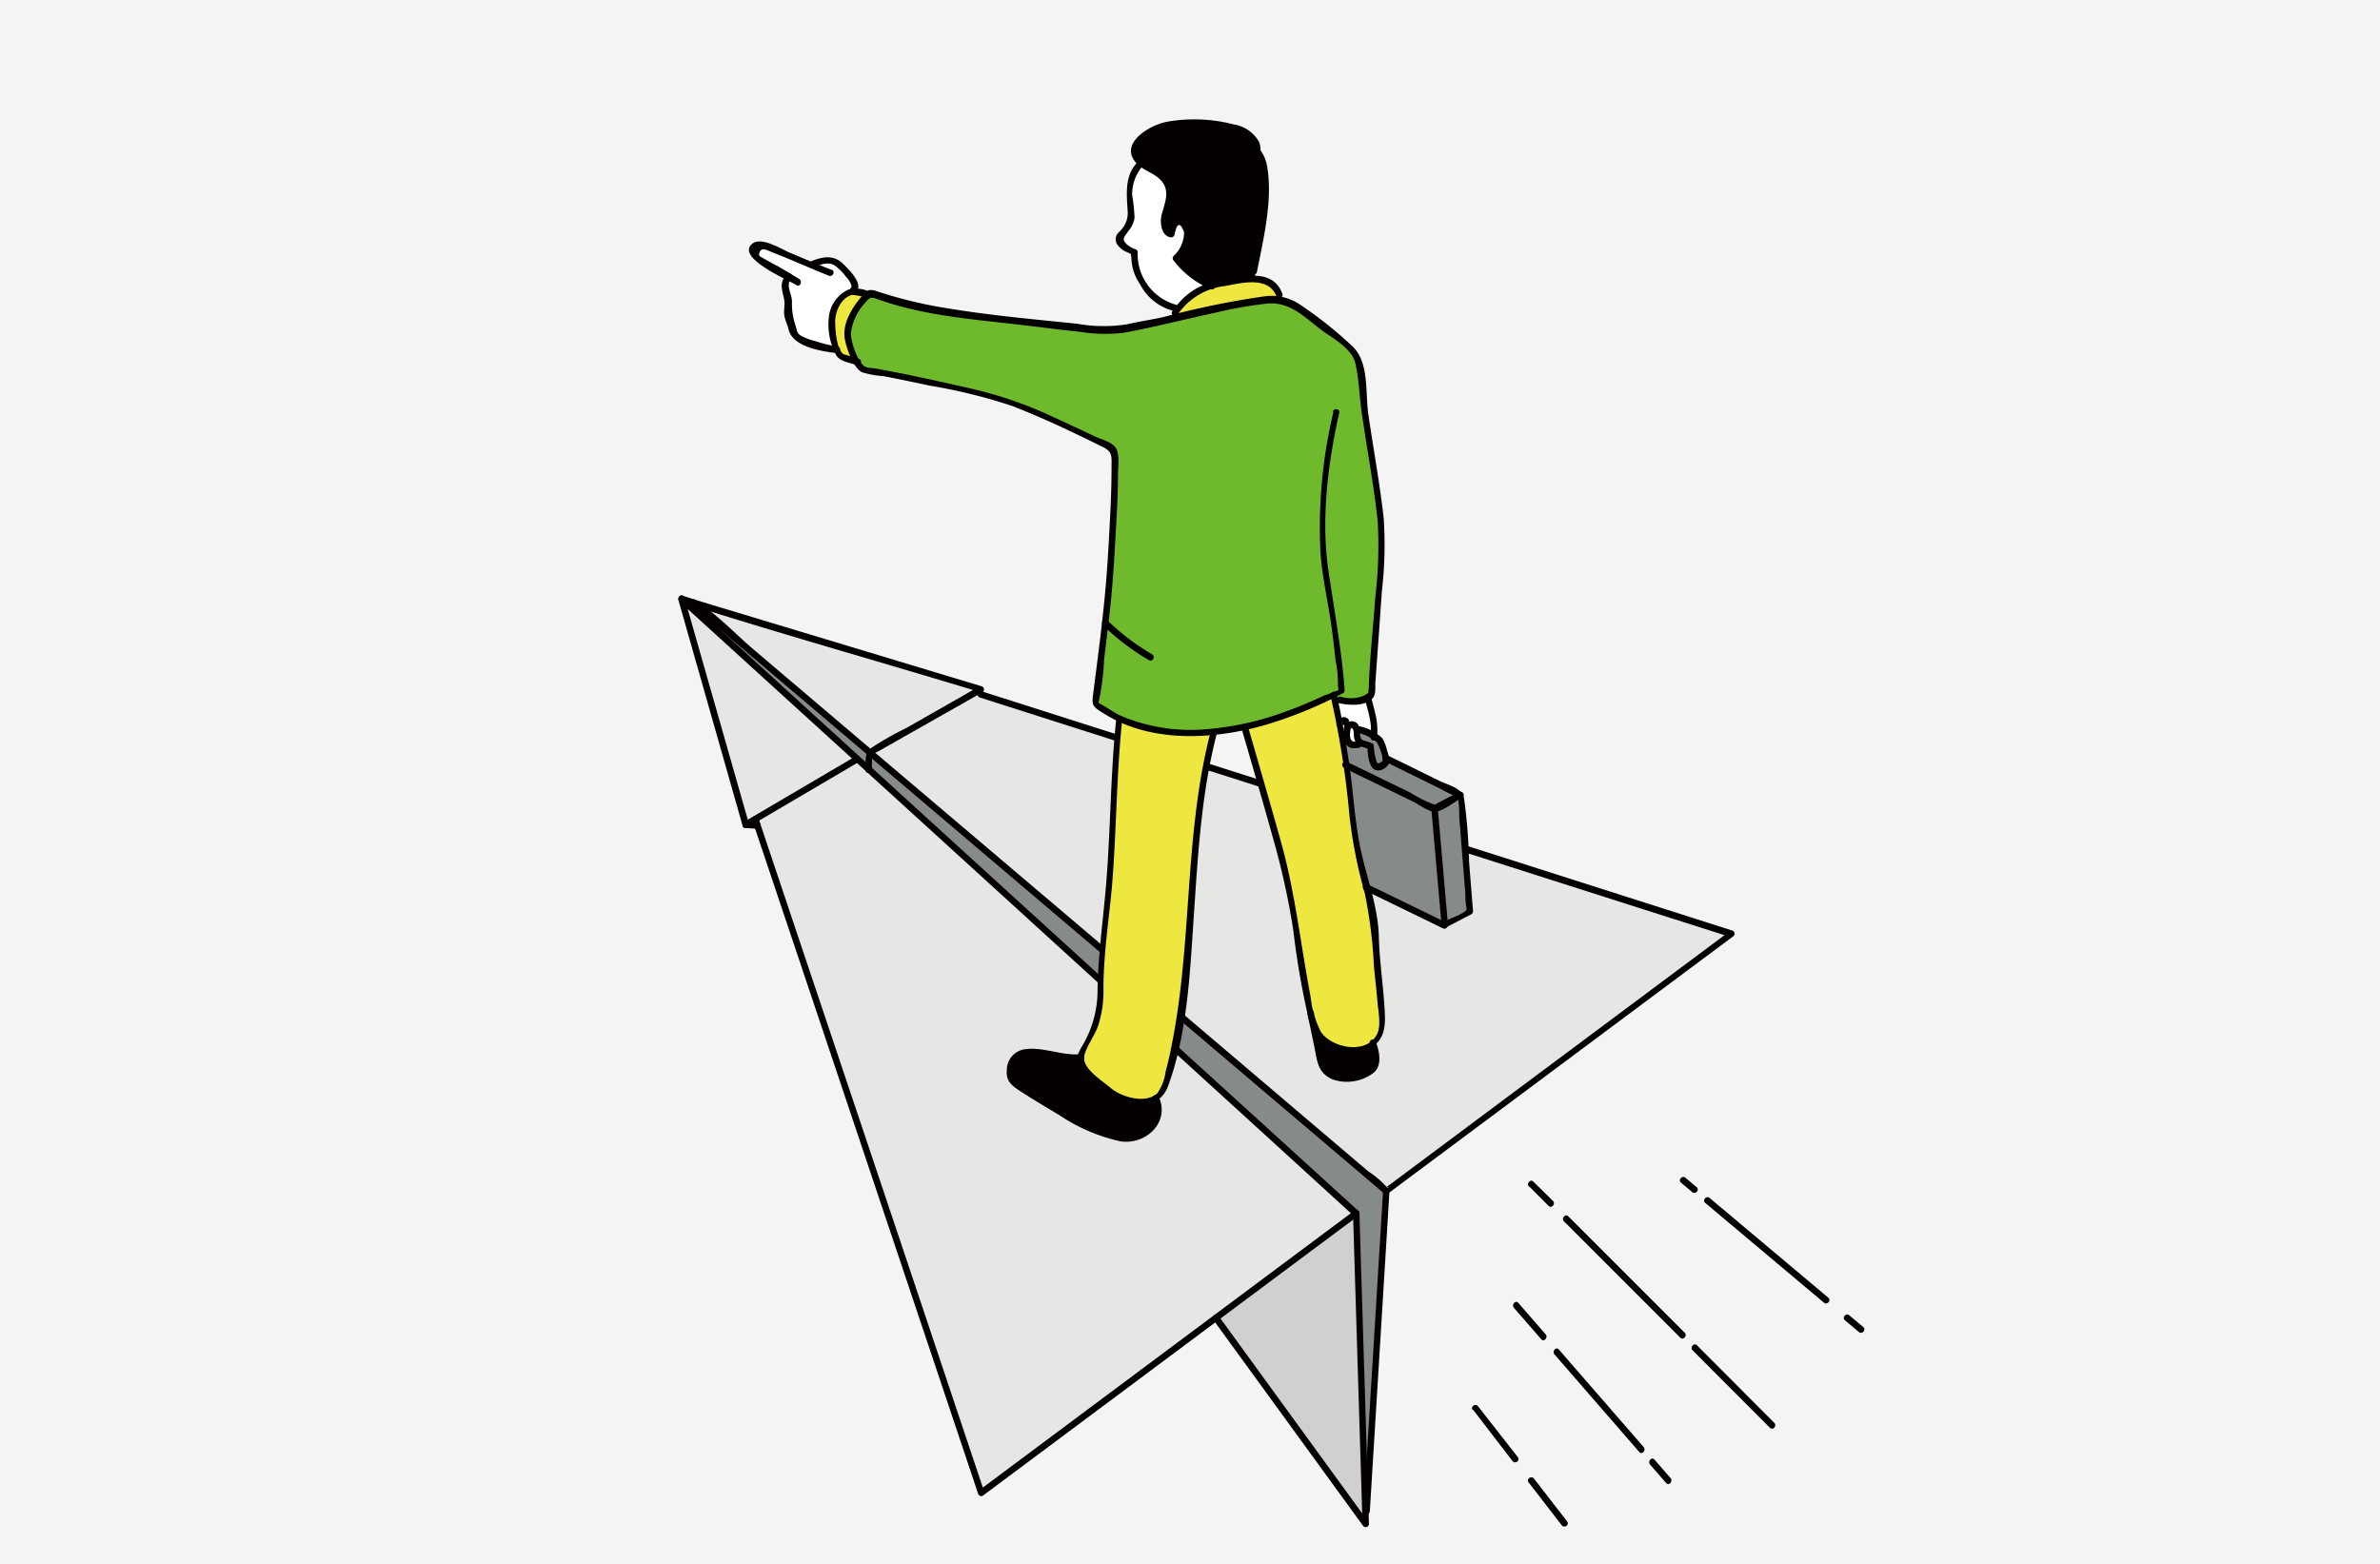 <svg id="レイヤー_1" data-name="レイヤー 1" xmlns="http://www.w3.org/2000/svg" viewBox="0 0 286 188"><defs><style>.cls-1{fill:#f4f4f4;}.cls-2{fill:#e6e6e4;}.cls-3{fill:#d0d1ce;}.cls-4{fill:#868a89;}.cls-5{fill:#040000;}.cls-6{fill:#ede740;}.cls-7{fill:#6fba2c;}.cls-8{fill:#fff;}</style></defs><title>illust02</title><rect class="cls-1" width="286" height="188"/><polygon class="cls-2" points="82.02 72.41 89.61 99.11 90.86 98.72 118.1 179.27 162.97 145.83 82.02 72.41"/><polygon class="cls-2" points="82.83 72.26 104.49 90.41 166.59 143.13 207.75 112.14 117.41 83.18 117.57 82.69 82.83 72.26"/><polygon class="cls-3" points="162.97 145.83 164.11 182.8 146.13 158.38 162.97 145.83"/><polygon class="cls-4" points="164.11 182.8 166.59 143.13 86.17 74.85 86.17 75.86 125.33 111.62 162.97 145.83 164.11 182.8"/><path class="cls-5" d="M117.79,83.84l30.51,9.74,48.58,15.51L208,112.63l-.13-.72-27.17,20.25-13.29,9.91c-.32.24-.64.49-1,.72.52-.36.49.3.21-.15a11,11,0,0,0-2.2-1.87L138.81,119,104.08,89.54,90.6,78.09c-2.18-1.85-4.33-4.16-6.73-5.72a3.15,3.15,0,0,1-.3-.26c-.38-.32-.9.28-.52.6l28.18,23.93,44.87,38.1,10.23,8.69a.38.38,0,0,0,.47,0l36.3-27.05,5.16-3.84a.4.4,0,0,0-.13-.72l-30.51-9.74L129,86.6l-11.09-3.54c-.47-.15-.63.63-.15.78Z"/><path class="cls-5" d="M102.82,90.89,89.4,98.78,90,99,82.25,71.83l-.44.53c10.34,3.3,20.78,6.27,31.18,9.38l4.85,1.45-.13-.72-8.76,5a38.15,38.15,0,0,0-4.26,2.42c-.87.66-.62,1.51-.68,2.65,0,.51.75.42.77-.07l0-1c0-.4.25-1.1-.12-.67a3.52,3.52,0,0,1,.86-.49l4.63-2.63,7.92-4.49a.4.4,0,0,0-.13-.72L86.9,73.1q-2.48-.74-4.94-1.53c-.3-.1-.51.28-.44.53l7.72,27.15a.38.38,0,0,0,.58.19l13.42-7.89c.43-.25,0-.91-.42-.65Z"/><path class="cls-5" d="M81.63,72.27l27.47,25L152.69,137l10,9.13.05-.63-39.45,29.41-5.6,4.17.58.19L109.14,152,94.48,108.3l-3.35-10c-.16-.49-.89-.2-.73.27l9.15,27.27,14.65,43.7,3.35,10a.38.38,0,0,0,.58.19l39.45-29.41,5.6-4.17a.41.41,0,0,0,.05-.63l-27.47-25L92.17,80.79l-10-9.13c-.37-.34-.88.27-.52.6Z"/><path class="cls-5" d="M162.59,145.86l1,32.69.14,4.62.71-.26-18-24.76c-.3-.41-.94.05-.65.45l18,24.76a.39.39,0,0,0,.71-.26l-1-32.69-.14-4.62c0-.52-.79-.43-.77.07Z"/><path class="cls-5" d="M166.2,143.17l-2.07,33.72-.29,4.8c0,.51.74.42.77-.07l2.07-33.72.29-4.8c0-.51-.74-.42-.77.07Z"/><path class="cls-5" d="M89.53,99.5l1.42.1c.49,0,.65-.75.15-.78l-1.42-.1c-.49,0-.65.75-.15.78Z"/><path class="cls-6" d="M149.55,87.4s3.43,12.54,4.23,14.33,2.25,10.54,2.35,11.49,1,9,1.67,10,2.33,3.72,4.82,3,3.5-1.29,3.42-4.19-.68-9.94-1-11.39-1.35-6.29-1.35-6.29-.81-4.24-1.35-8.1-2.14-12.77-2.14-12.77S152.31,86.55,149.55,87.4Z"/><path class="cls-6" d="M134.51,86.57s-.6,9.46-.8,11.76-.9,12-1.1,14.73-.45,5.14-.45,6.39a17.27,17.27,0,0,1-2.2,7.39,2.83,2.83,0,0,0,1.45,2.83c1.8,1.17,2.55,3.21,5.29,2.69s3.1-1.12,3.35-1.92a31.15,31.15,0,0,0,1.7-6c.15-1.95,1.25-11.69,1.55-15.53s.63-12.29,1.4-15.48,1.24-5.33,1.24-5.33S138.05,88.1,134.51,86.57Z"/><path class="cls-7" d="M104.58,35.19s-3.54,2.63-2.74,5a32.65,32.65,0,0,0,1.68,4.08S116.43,47,118,47.37s15.21,6.27,15.21,6.27A3.59,3.59,0,0,1,134,56c0,1.59-.64,13-1.15,16.87s-1.15,11.28-1.15,11.28a11,11,0,0,0,5.11,3c3,.66,9.14,1.84,15.23-.42s8.24-3.27,8.24-3.27l.19.91s3.68.33,4.36-.89c0,0,1.37-18.06,1.3-19.1s-1.93-13.9-1.93-13.9-.58-5.6-.86-6.7-2.13-2.86-3.65-4-2.56-3-4.91-3.46a19.14,19.14,0,0,0-6.2.36l-14.12,3s-14.74-1.37-16.49-1.52S104.58,35.19,104.58,35.19Z"/><path class="cls-5" d="M129.82,127.47a37.19,37.19,0,0,1-4.52-.78c-1.48-.44-4.12.08-3.87,1.66s.11,2.27,2.24,3.28,7.28,4.26,9.66,4.68,3.55.64,4.61-.42,2-2.18.94-3.91c0,0-2.66,1.21-3.76.39s-4.82-4.05-4.82-4.05Z"/><path class="cls-5" d="M158,124.14c0,.1.24,3.88,1.21,4.54s2.23,1.7,4.08.69,2.1-2,2.1-2.07-.39-2-.39-2-1.84,1.58-3.3,1A28.58,28.58,0,0,1,158,124.14Z"/><path class="cls-4" d="M164.32,106.87l9.17,4.29,3.13-1.8-1.09-13.52-8.72-4.76a2.69,2.69,0,0,0-1-2.07A14.83,14.83,0,0,0,163,87.7l.34,1.41s-.22.69-.73.41a14.11,14.11,0,0,0-1.31-.58l.56,4.13a81.94,81.94,0,0,0,1.14,8.71C163.56,103.47,164.32,106.87,164.32,106.87Z"/><path class="cls-5" d="M150.74,33.51l-5.58.89-3.76-3.25a5.74,5.74,0,0,0,1.17-2.27c.11-1-.15-2.67-.8-2.49s-1.17,1.92-1.17,1.92-.6.37-.71-1.28a9.81,9.81,0,0,1,.49-3.37s.71-1.92-.82-2.72a11.39,11.39,0,0,1-3-1.95c-.41-.47-.9-1.86.89-2.79s4.93-1.85,6.66-1.55,5.45-.17,6.34,1.88.58,1.72.58,1.72a2.06,2.06,0,0,1,1,1.84c.12,1.47-.26,6.54-.26,6.54Z"/><path class="cls-8" d="M141.19,37.14c.43-.43.81-.81,1-1a10.22,10.22,0,0,1,3-1.7l.38-.07c-.45-.17-3.57-1.44-4.13-3.19,0,0,1.66-1.87,1.16-3.28s-.85-2.29-1.41-.92l-.56,1.37s-1.24,0-.67-2.59,1.1-3.28.06-4.14a27.8,27.8,0,0,0-2.89-1.95s-1.85,1.4-1.33,4.87-1.25,3.79-1.3,4a2.88,2.88,0,0,0,1.88,1.82s-.34,3.36,1.45,4.51S141.2,37,141.2,37Z"/><path class="cls-6" d="M153.88,36.09a5.31,5.31,0,0,0-.44-1.69c-.3-.42-3.41-.77-3.54-.75s-4.68.61-5.8,1.22A23,23,0,0,0,141,37.28v1S151.7,35.57,153.88,36.09Z"/><path class="cls-8" d="M100.15,40.7a8.07,8.07,0,0,1,.55-4.36,3.18,3.18,0,0,1,2-1.31,2.65,2.65,0,0,0,0-1.09,5.8,5.8,0,0,0-1.93-2.52c-1.17-.93-3.09.32-3.09.32s-6.16-2.48-6.26-2.48a1.2,1.2,0,0,0-1,1.26c.11.93,4.13,2.62,4.13,2.62a.83.83,0,0,1-.18.61c-.24.37.12,2.93.19,3.89a4.53,4.53,0,0,0,1.19,3c.88,1.08,3.71,1.37,4.36,1.42A7,7,0,0,0,100.15,40.7Z"/><path class="cls-6" d="M104.27,35.63l-2-.6S99.82,36.69,100,38.5a31.09,31.09,0,0,0,.73,4.17l2,.76a6.43,6.43,0,0,1-.88-3.23C102,38.73,104.27,35.63,104.27,35.63Z"/><polygon class="cls-8" points="164.4 83.8 165.12 88.44 163.11 87.62 163.24 89.35 161.41 88.81 160.55 84.21 162.13 84.21 164.4 83.8"/><path class="cls-5" d="M136.82,19.38c-1.69,1.58-1.44,3.81-1.32,5.86a3,3,0,0,1-.7,2.3c-.21.28-.56.49-.67.85-.22.77.22,1.22.84,1.68.27.2.91.36,1.11.6-.31-.39-.13-.06-.12.44A5.8,5.8,0,0,0,137,34.16a6.25,6.25,0,0,0,4.1,3.22c.48.12.64-.66.15-.78a6.31,6.31,0,0,1-4.54-6.19.4.4,0,0,0-.2-.43,3.3,3.3,0,0,1-1.07-.58c-.71-.69-.34-.88.09-1.54a3.71,3.71,0,0,0,.81-1.64,22.42,22.42,0,0,0-.29-2.77,5.16,5.16,0,0,1,1.32-3.56c.37-.35-.2-.86-.57-.51Z"/><path class="cls-5" d="M145.86,34a10.53,10.53,0,0,1-4.29-3.3l-.05.63c1.15-.73,2.69-5.4.25-5.36-.85,0-.92,1-1.25,1.55q-.05.18-.09.36-.17.81-.21-1.26a7.45,7.45,0,0,1,.5-1.69A4.84,4.84,0,0,0,141,23a3.64,3.64,0,0,0-1.9-2.69c-.61-.41-1.68-.77-2.09-1.41-1-1.56,1.17-2.89,2.35-3.27,1.82-.59,12.2-1.21,11.33,2.53a.39.39,0,0,0,.2.43c1.42.76.65,5.29.54,6.33-.26,2.56-.64,5.12-1.15,7.64a.38.38,0,0,0,.76.13c.79-4,1.94-8.7,1.22-12.74a4.4,4.4,0,0,0-.88-2c-.27-.38.1.66.09.1a2.67,2.67,0,0,0-.17-1,4.27,4.27,0,0,0-3.05-2.1,18.82,18.82,0,0,0-8-.32c-2.15.4-6,2.71-3.56,5.11.71.69,1.74,1,2.5,1.63,1.56,1.32.84,2.8.4,4.44-.23.86-.06,2.56,1.09,2.71a.41.41,0,0,0,.46-.32c.12-.57.46-2.13,1.15-.29a3.92,3.92,0,0,1-1.19,2.79.41.41,0,0,0-.05.63,10.84,10.84,0,0,0,4.46,3.42c.46.18.81-.54.35-.72Z"/><path class="cls-5" d="M154.09,35.28c-1-2.64-3.72-2.25-6-1.9-3.19.48-5.27,1.27-7.2,4-.29.41.27.93.57.51a8,8,0,0,1,5.75-3.52c2-.37,5.22-1.21,6.17,1.22a.39.39,0,0,0,.73-.27Z"/><path class="cls-5" d="M160.23,49.53a59.78,59.78,0,0,0-1.55,16.88c.2,3,.94,6,1.34,9q.27,2,.47,4a13.56,13.56,0,0,1,.29,3c0,.13.12.44,0,.55s-1.53.56-1.79.68a49.82,49.82,0,0,1-5.13,2.1,34.92,34.92,0,0,1-8.54,1.86A21.5,21.5,0,0,1,134.64,86c-.81-.38-1.51-.92-2.29-1.33a1.72,1.72,0,0,1-.41-.32c.09.1-.06.41.11-.12a28.41,28.41,0,0,0,.63-5c.26-2.13.52-4.25.75-6.38.34-3.19.51-6.4.69-9.6.12-2.08.23-4.16.23-6.24,0-.83.24-2.46-.28-3.2s-1.74-1-2.43-1.33q-3-1.43-6-2.79a48.54,48.54,0,0,0-9.25-3.06c-3.78-.86-7.58-1.7-11.39-2.38a4.26,4.26,0,0,1-1-.15c-.95-.48-1.77-3.11-1.75-4.05a6.49,6.49,0,0,1,1.7-3.64c.69-.85.79-.7,1.8-.35,5.29,1.84,10.86,2.29,16.39,2.92,2.56.29,5.11.64,7.67.9A19.07,19.07,0,0,0,135,40c3.66-.67,7.28-1.61,10.92-2.39a50.7,50.7,0,0,1,6.38-1.13c2.74-.23,4.49,1.66,6.53,3.21,1.38,1,3.64,2.19,4.05,4s.48,4,.77,6c.62,4.3,1.43,8.57,1.9,12.89a52.47,52.47,0,0,1-.29,9.25c-.25,3.61-.66,7.24-.78,10.85,0,.15-.12.87,0,.65s-.48.24-.65.31a4.32,4.32,0,0,1-2.75.09c-.48-.11-.64.67-.15.78,1.1.25,3.3.43,4.1-.7.33-.46.21-1.34.25-1.88q.4-5.45.78-10.91a48.17,48.17,0,0,0,.22-8.7c-.47-4.2-1.24-8.35-1.85-12.53-.38-2.61.13-6.25-1.91-8.17a47.8,47.8,0,0,0-6.28-5,6.09,6.09,0,0,0-4.33-1,101.71,101.71,0,0,0-12,2.46c-1.48.34-3,.54-4.45.89a18.14,18.14,0,0,1-6-.06c-5.18-.54-10.47-1-15.59-1.86a52,52,0,0,1-8.34-2c-1.14-.4-1.35-.22-2.14.75-1.06,1.3-2.13,3.06-1.89,4.81.14,1,1,3.6,2.09,4.13a11.31,11.31,0,0,0,2.55.46c1.87.36,3.74.75,5.61,1.15a64.85,64.85,0,0,1,10,2.48c3.68,1.43,7.27,3.16,10.82,4.91,1.15.57,1,1.16,1,2.43,0,1.91-.06,3.83-.16,5.74-.17,3.35-.35,6.72-.68,10.06-.38,3.85-.89,7.69-1.38,11.52-.17,1.3,0,1.45,1.14,2.16,5.73,3.7,13.3,3.26,19.57,1.47a51.12,51.12,0,0,0,9.26-3.78.43.43,0,0,0,.27-.41c-.38-4.94-1.29-9.77-2-14.66-.83-6.13,0-12.65,1.34-18.65.11-.5-.65-.63-.76-.13Z"/><path class="cls-5" d="M164,83.93c.39,1.57.93,3,.69,4.62a.38.38,0,0,0,.76.13c.26-1.8-.29-3.3-.71-5-.12-.5-.85-.21-.73.27Z"/><path class="cls-5" d="M162.71,89.13c-.73-.1-.44-1.37-.34-1.86l-.26.31c.53-.27.56.24.58.68a2,2,0,0,0,.12.73s.19.38.24.37q.19-.32-.06-.23h-.28c-.48,0-.65.76-.15.78s.89,0,1.14-.3-.12-.68-.22-1.08,0-.93-.23-1.37a.91.91,0,0,0-1-.46.8.8,0,0,0-.67.39,3.41,3.41,0,0,0-.13,1.18c0,.73.23,1.52,1.06,1.64C163,90,163.21,89.2,162.71,89.13Z"/><path class="cls-5" d="M163.19,88.06a5.69,5.69,0,0,1,2.25,1.13,6.37,6.37,0,0,1,.79,2.45l.08-.39a1.81,1.81,0,0,1-.43.4c-.42.24-.46-.08-.56-.47a8.5,8.5,0,0,1-.24-1.55.37.37,0,0,0-.21-.32l-1.26-.42c-.46-.16-.82.56-.35.72l1.26.42-.21-.32c.06.78.1,2.24.8,2.73s1.83-.28,1.88-1a4,4,0,0,0-.29-1.15,5,5,0,0,0-.59-1.57,5.65,5.65,0,0,0-2.56-1.4c-.46-.17-.81.55-.35.72Z"/><path class="cls-5" d="M161.45,92.27l8.43,4.1c.63.31,1.79,1.2,2.52,1.17,1,0,2.44-1.24,3.32-1.7.44-.23,0-.89-.42-.65l-1.73.9c-.34.18-.69.35-1,.54s-.21.1,0,.13a14.21,14.21,0,0,1-3.05-1.48l-7.65-3.72a.4.4,0,0,0-.35.72Z"/><path class="cls-5" d="M164,107l9.4,4.57a.4.4,0,0,0,.35-.72l-9.4-4.57a.4.4,0,0,0-.35.72Z"/><path class="cls-5" d="M173.7,111.49l3.13-1.63a.4.4,0,0,0,.18-.36l-.48-6a64.1,64.1,0,0,0-.6-7.57c-.26-1.27-1.9-1.56-3-2.11l-6.25-3.07a.4.4,0,0,0-.35.72l6.89,3.39a12.44,12.44,0,0,0,1.53.75c.53.17.55.48.4,0a11.35,11.35,0,0,1,.2,2.52l.74,9.33c0,.48,0,1,.11,1.45s-.15.69.18.33c-.66.72-2.22,1.15-3.09,1.61-.44.23,0,.89.42.65Z"/><path class="cls-5" d="M172,97.18l1.23,14a.39.39,0,0,0,.77-.07l-1.23-14a.39.39,0,0,0-.77.07Z"/><path class="cls-5" d="M162.15,86.6a.83.83,0,0,0-.51-.4c-.45-.11-.77.27-1,.62a.39.39,0,0,0,.17.53.4.4,0,0,0,.52-.19.82.82,0,0,1,.13-.17s0,0,0,0,0,0,0,0h-.06l0,0s-.09,0,0,0l0,0,0,0,0,.06a.38.38,0,0,0,.53.1.42.42,0,0,0,.12-.55Z"/><path class="cls-5" d="M149.19,87.53c1.37,4.72,2.75,9.44,4.06,14.18a90.81,90.81,0,0,1,2.17,10.13,96.8,96.8,0,0,0,1.85,10.65c.78,2.82,3,4.61,6,3.92,2.56-.59,3.25-2,3.15-4.49-.14-3.14-.65-6.25-.73-9.39-.09-3.46-1.37-6.81-2.12-10.17-.82-3.72-.95-7.62-1.56-11.39-.42-2.54-.83-5.09-1.39-7.6-.11-.5-.84-.21-.73.27A106.84,106.84,0,0,1,162.16,98a57.55,57.55,0,0,0,1.84,9.34,55.72,55.72,0,0,1,1.1,8.77c.14,1.44.31,2.88.43,4.32.09,1.08.44,2.71,0,3.74-1.18,2.66-5.53,1.8-6.81-.18a11.79,11.79,0,0,1-1.22-4.15c-1.19-6.22-1.84-12.45-3.54-18.56-1.3-4.68-2.66-9.34-4-14-.14-.49-.87-.2-.73.27Z"/><path class="cls-5" d="M157.13,121.94c.29,1.34.57,2.69.84,4,.33,1.67.4,3,2.16,3.78a5.28,5.28,0,0,0,5-.85c1-.94.6-2.54.21-3.7-.16-.49-.89-.2-.73.27a5.41,5.41,0,0,1,.34,1.47c0,1.26-.8,1.78-1.92,2.09-1.84.51-3.62,0-4.07-2-.4-1.79-.72-3.6-1.1-5.4-.11-.5-.84-.21-.73.27Z"/><path class="cls-5" d="M134.15,86.28c-.72,6.77-.68,13.57-1.26,20.34-.36,4.21-.95,8.3-1,12.54a12.92,12.92,0,0,1-1.54,6c-.39.77-1.11,1.66-.9,2.58s1.59,1.94,2.34,2.59c1.26,1.1,2.31,2.21,4,2.41,2.13.24,3.83-.21,4.58-2.23,2.2-6,2.59-12.85,3-19.13.54-7.81.89-15.72,2.88-23.33.13-.5-.63-.62-.76-.13-3.14,12-2.23,24.64-4.52,36.81-.25,1.35-.53,2.71-.89,4a6,6,0,0,1-1,2.65c-1.44,1.35-4.36.43-5.59-.61s-3.61-2.47-3.17-4c.34-1.2,1.23-2.31,1.64-3.5a13.24,13.24,0,0,0,.64-4.39c0-4.08.61-8,1-12.09.58-6.78.54-13.57,1.26-20.34.05-.51-.7-.64-.76-.13Z"/><path class="cls-5" d="M129.84,126.69c-2.28.21-4.56-.94-6.77-.58a2.52,2.52,0,0,0-2.08,2.55c-.12,1.29.63,1.84,1.67,2.51,1.53,1,3.1,1.92,4.66,2.86a21.56,21.56,0,0,0,7.29,3.13c3.09.48,6-2.28,4.65-5.32-.21-.46-.94-.18-.73.27.92,2-.29,3.53-2.22,4.08-1.61.46-3-.32-4.48-.88a21.84,21.84,0,0,1-3.81-1.79l-3-1.85c-.8-.49-2.39-1.14-2.91-1.92a1.93,1.93,0,0,1,1.52-2.89,11.53,11.53,0,0,1,2.88.48,13.6,13.6,0,0,0,3.43.13c.49,0,.46-.84,0-.79Z"/><path class="cls-5" d="M104.35,35a3.68,3.68,0,0,0-2.41-.2,4.13,4.13,0,0,0-2.31,3.09,7.79,7.79,0,0,0,.89,4.87c.53.71,1.57.82,2.38,1.11.46.16.82-.56.35-.72s-1.9-.58-1.95-.62c-.8-.73-.9-2.76-.94-3.68-.05-1.31.63-3,2-3.41a7.69,7.69,0,0,1,1.79.35c.48.11.64-.67.15-.78Z"/><path class="cls-5" d="M102.77,35.16c1.25-.95-1-3-1.58-3.57-1.15-1-2.41-.72-3.74-.18-.46.19-.24.94.24.75.8-.33,1.79-.76,2.59-.27a6.21,6.21,0,0,1,1.38,1.37,2.59,2.59,0,0,1,.66,1.07c0,.15,0,.23,0,.18-.4.3,0,1,.42.65Z"/><path class="cls-5" d="M99.95,32.44c-1.73-.68-3.45-1.38-5.15-2.12-.93-.4-3.3-1.9-4.38-1.05-2.13,1.68,4.37,4.41,5.3,5,.41.27.76-.45.35-.72-.82-.53-1.65-1-2.5-1.5-.56-.3-1.12-.59-1.66-.91s-.88-.32-.6-.89.9-.16,1.47.06c2.3.89,4.54,1.92,6.83,2.83.46.18.81-.54.35-.72Z"/><path class="cls-5" d="M94.51,33c-.9,1-.53,1.75-.29,2.94.15.73-.1,1.42.06,2.13.12.54.36,1,.47,1.48.47,2.12,3.85,2.65,5.75,2.88.49.06.65-.72.15-.78A16.17,16.17,0,0,1,98,41a7,7,0,0,1-1.78-.67c-.55-.37-.44-.72-.64-1.27a7.86,7.86,0,0,1-.41-2.79c0-1-.81-2-.09-2.8.33-.38-.23-.9-.57-.51Z"/><path class="cls-5" d="M132.55,75.15a28.47,28.47,0,0,0,5.54,4.2c.43.24.78-.48.35-.72a27.64,27.64,0,0,1-5.37-4.08c-.37-.34-.88.27-.52.6Z"/><path class="cls-5" d="M203.39,162.27l9.31,9.33c.35.35.87-.26.52-.6l-9.31-9.33c-.35-.35-.87.26-.52.6Z"/><path class="cls-5" d="M187.93,146.77l14,14c.35.35.87-.26.52-.6l-14-14c-.35-.35-.87.26-.52.6Z"/><path class="cls-5" d="M183.73,142.56l2.37,2.37c.35.35.87-.26.52-.6L184.25,142c-.35-.35-.87.26-.52.6Z"/><path class="cls-5" d="M198.28,176l1.95,2.24c.33.38.84-.24.52-.6l-1.95-2.24c-.33-.38-.84.24-.52.6Z"/><path class="cls-5" d="M186.8,162.77,197,174.51c.33.38.84-.24.52-.6l-10.21-11.74c-.33-.38-.84.24-.52.6Z"/><path class="cls-5" d="M181.92,157.17l3.3,3.79c.33.38.84-.24.52-.6l-3.3-3.79c-.33-.38-.84.24-.52.6Z"/><path class="cls-5" d="M183.68,178.14l4,5.17c.31.4.95-.06.65-.45l-4-5.17c-.31-.4-.95.06-.65.45Z"/><path class="cls-5" d="M177,169.4l4.76,6.19c.31.4.95-.06.65-.45L177.61,169c-.31-.4-.95.06-.65.45Z"/><path class="cls-5" d="M221.69,158.66l1.7,1.43c.38.32.9-.29.52-.6l-1.7-1.43c-.38-.32-.9.29-.52.6Z"/><path class="cls-5" d="M204.91,144.56l14.28,12c.38.32.9-.29.52-.6l-14.28-12c-.38-.32-.9.29-.52.6Z"/><path class="cls-5" d="M202,142.13l1.37,1.15c.38.32.9-.29.52-.6l-1.37-1.15c-.38-.32-.9.29-.52.6Z"/></svg>